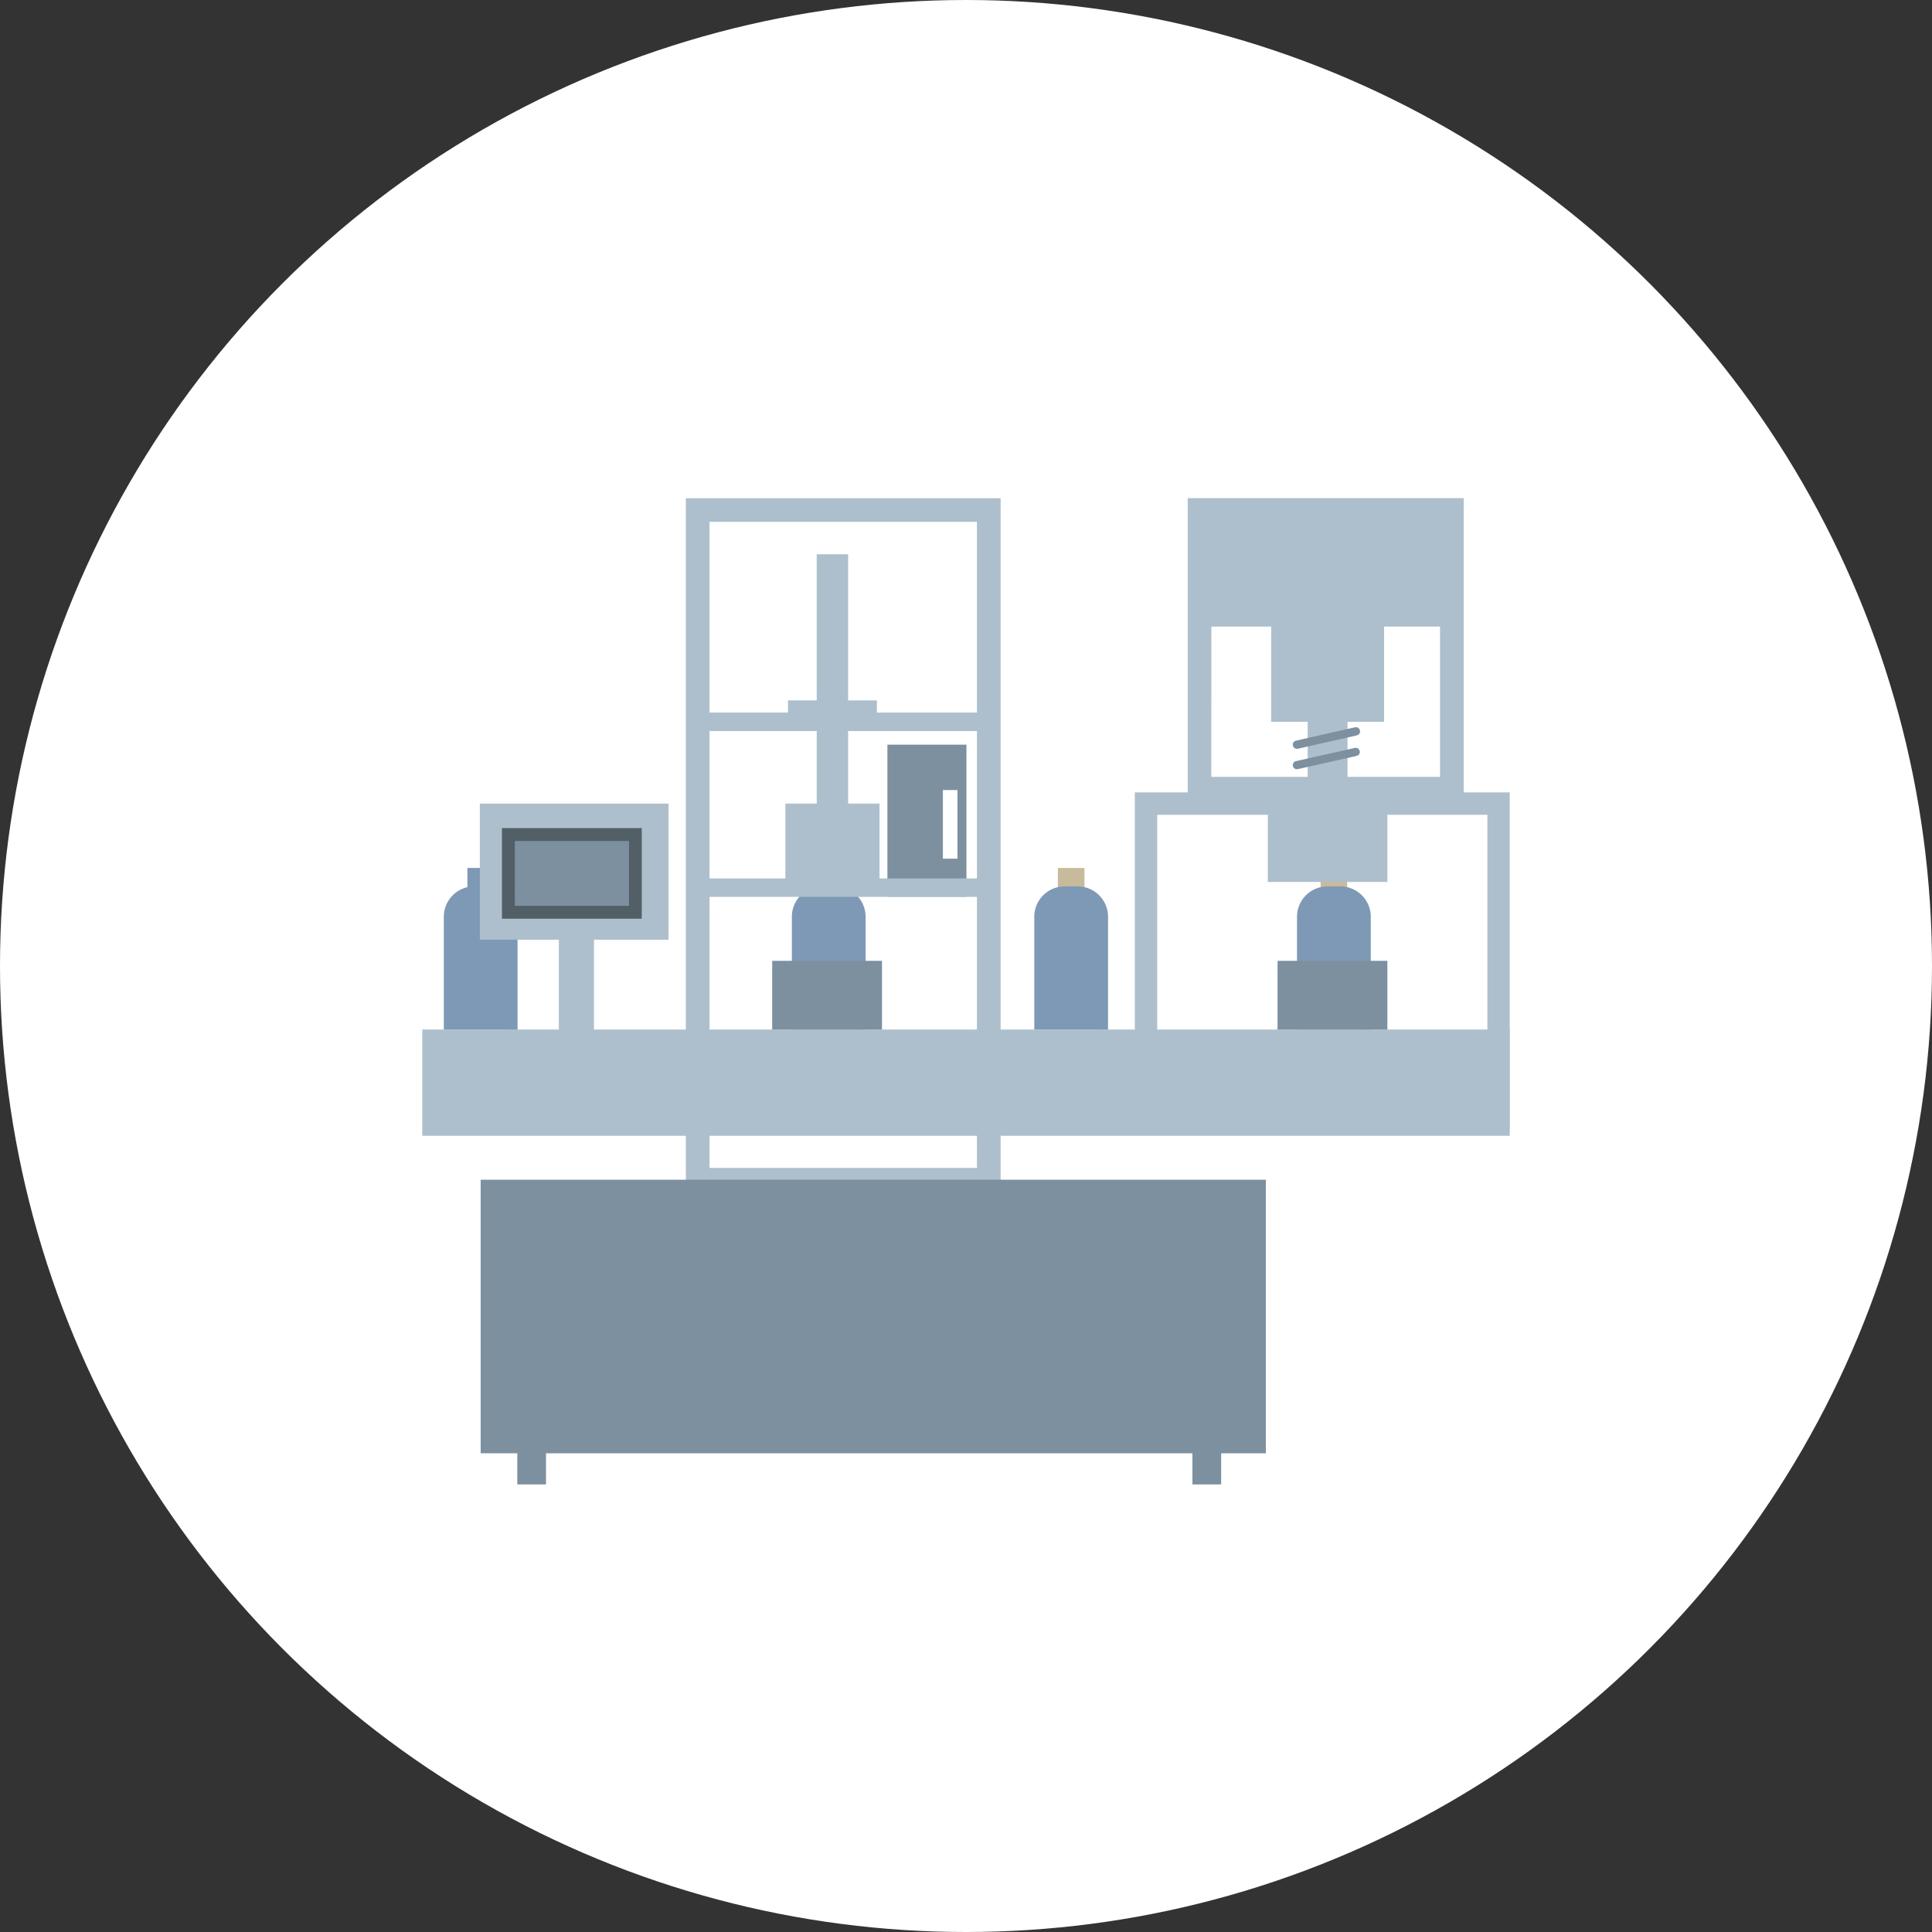 <svg xmlns="http://www.w3.org/2000/svg" xmlns:xlink="http://www.w3.org/1999/xlink" width="88" height="88" viewBox="0 0 88 88">
  <rect x="0" y="0" width="88" height="88" fill="#333333" stroke="none"/>
  <defs>
    <clipPath id="clip-path">
      <rect id="長方形_3045" data-name="長方形 3045" width="49.532" height="48" fill="none"/>
    </clipPath>
  </defs>
  <g id="グループ_7170" data-name="グループ 7170" transform="translate(-120 -869)">
    <circle id="楕円形_111" data-name="楕円形 111" cx="44" cy="44" r="44" transform="translate(120 869)" fill="#fff"/>
    <g id="グループ_7080" data-name="グループ 7080" transform="translate(72.548 888.5)">
      <rect id="長方形_3021" data-name="長方形 3021" width="49.532" height="4.84" transform="translate(66.686 27.394)" fill="#adbfcc"/>
      <g id="グループ_7079" data-name="グループ 7079" transform="translate(66.686 0.5)">
        <g id="グループ_7078" data-name="グループ 7078" clip-path="url(#clip-path)">
          <path id="パス_2168" data-name="パス 2168" d="M88.43,33.336V28.2a1.384,1.384,0,0,1,1.383-1.383h.594A1.384,1.384,0,0,1,91.789,28.2v5.138Z" transform="translate(-71.596 -6.443)" fill="#7e99b5"/>
          <rect id="長方形_3022" data-name="長方形 3022" width="1.21" height="1.681" transform="translate(17.909 19.534)" fill="#7e99b5"/>
          <rect id="長方形_3023" data-name="長方形 3023" width="1.21" height="1.681" transform="translate(40.917 19.534)" fill="#c8bb9b"/>
          <path id="パス_2169" data-name="パス 2169" d="M118.15,33.336V28.2a1.384,1.384,0,0,1,1.383-1.383h.594a1.384,1.384,0,0,1,1.383,1.383v5.138Z" transform="translate(-78.307 -6.443)" fill="#7e99b5"/>
          <rect id="長方形_3024" data-name="長方形 3024" width="1.21" height="1.681" transform="translate(28.951 19.534)" fill="#c8bb9b"/>
          <path id="パス_2170" data-name="パス 2170" d="M102.693,33.336V28.2a1.384,1.384,0,0,1,1.383-1.383h.594a1.384,1.384,0,0,1,1.383,1.383v5.138Z" transform="translate(-74.817 -6.443)" fill="#7e99b5"/>
          <path id="パス_2171" data-name="パス 2171" d="M67.953,33.336V28.2a1.384,1.384,0,0,1,1.383-1.383h.594A1.384,1.384,0,0,1,71.312,28.2v5.138Z" transform="translate(-66.972 -6.443)" fill="#7e99b5"/>
          <rect id="長方形_3025" data-name="長方形 3025" width="1.21" height="1.681" transform="translate(2.055 19.534)" fill="#7e99b5"/>
          <path id="パス_2172" data-name="パス 2172" d="M96.531,35.56H82.193V3.98H96.531Zm-13.26-1.077H95.453V5.055H83.271Z" transform="translate(-70.188 -1.286)" fill="#adbfcc"/>
          <path id="パス_2173" data-name="パス 2173" d="M125.687,36.631H108.608V21.286h17.079Zm-16.06-1.02h15.04V22.306h-15.04Z" transform="translate(-76.152 -5.194)" fill="#adbfcc"/>
          <path id="パス_2174" data-name="パス 2174" d="M124.294,17.749H111.72V3.975h12.574Zm-11.5-1.078h10.418V5.053H112.8Z" transform="translate(-76.855 -1.285)" fill="#adbfcc"/>
          <rect id="長方形_3026" data-name="長方形 3026" width="8.597" height="6.199" transform="translate(2.622 16.603)" fill="#adbfcc"/>
          <rect id="長方形_3027" data-name="長方形 3027" width="1.599" height="6.16" transform="translate(6.221 21.238)" fill="#adbfcc"/>
          <rect id="長方形_3028" data-name="長方形 3028" width="5.781" height="3.539" transform="translate(3.921 18.012)" fill="#7c90a0"/>
          <path id="パス_2175" data-name="パス 2175" d="M77.741,27.513H71.373V23.387h6.368Zm-5.781-.587h5.2V23.974H71.961Z" transform="translate(-67.744 -5.668)" fill="#525f66"/>
          <rect id="長方形_3029" data-name="長方形 3029" width="3.6" height="6.924" transform="translate(21.186 13.919)" fill="#7c90a0"/>
          <rect id="長方形_3030" data-name="長方形 3030" width="0.663" height="3.126" transform="translate(23.714 15.986)" fill="#fff"/>
          <rect id="長方形_3031" data-name="長方形 3031" width="5.446" height="3.569" transform="translate(38.514 16.602)" fill="#adbfcc"/>
          <rect id="長方形_3032" data-name="長方形 3032" width="1.815" height="6.417" transform="translate(40.329 11.969)" fill="#adbfcc"/>
          <rect id="長方形_3033" data-name="長方形 3033" width="5.143" height="5.143" transform="translate(38.666 7.734)" fill="#adbfcc"/>
          <rect id="長方形_3034" data-name="長方形 3034" width="4.288" height="3.569" transform="translate(16.539 16.602)" fill="#adbfcc"/>
          <rect id="長方形_3035" data-name="長方形 3035" width="1.43" height="13.14" transform="translate(17.967 5.246)" fill="#adbfcc"/>
          <rect id="長方形_3036" data-name="長方形 3036" width="4.05" height="0.975" transform="translate(16.658 11.902)" fill="#adbfcc"/>
          <rect id="長方形_3037" data-name="長方形 3037" width="11.496" height="5.311" transform="translate(35.405 3.229)" fill="#adbfcc"/>
          <rect id="長方形_3038" data-name="長方形 3038" width="13.26" height="0.84" transform="translate(12.545 20.011)" fill="#adbfcc"/>
          <rect id="長方形_3039" data-name="長方形 3039" width="13.26" height="0.84" transform="translate(12.545 12.457)" fill="#adbfcc"/>
          <path id="パス_2176" data-name="パス 2176" d="M118.094,18.435a.188.188,0,0,1-.042-.372l2.673-.605a.189.189,0,1,1,.084.368l-2.673.605a.192.192,0,0,1-.042,0" transform="translate(-78.251 -4.328)" fill="#7c90a0"/>
          <path id="パス_2177" data-name="パス 2177" d="M118.094,19.64a.188.188,0,0,1-.042-.372l2.673-.6a.187.187,0,0,1,.225.139v0a.188.188,0,0,1-.142.225h0l-2.673.6a.192.192,0,0,1-.042,0" transform="translate(-78.251 -4.601)" fill="#7c90a0"/>
          <rect id="長方形_3040" data-name="長方形 3040" width="5.002" height="3.129" transform="translate(38.957 23.765)" fill="#7c90a0"/>
          <rect id="長方形_3041" data-name="長方形 3041" width="5.002" height="3.129" transform="translate(15.938 23.765)" fill="#7c90a0"/>
          <rect id="長方形_3042" data-name="長方形 3042" width="1.308" height="2.836" transform="translate(4.328 44.777)" fill="#7c90a0"/>
          <rect id="長方形_3043" data-name="長方形 3043" width="1.308" height="2.836" transform="translate(35.079 44.777)" fill="#7c90a0"/>
          <rect id="長方形_3044" data-name="長方形 3044" width="35.765" height="12.46" transform="translate(2.66 33.735)" fill="#7c90a0"/>
        </g>
      </g>
    </g>
  </g>
</svg>
